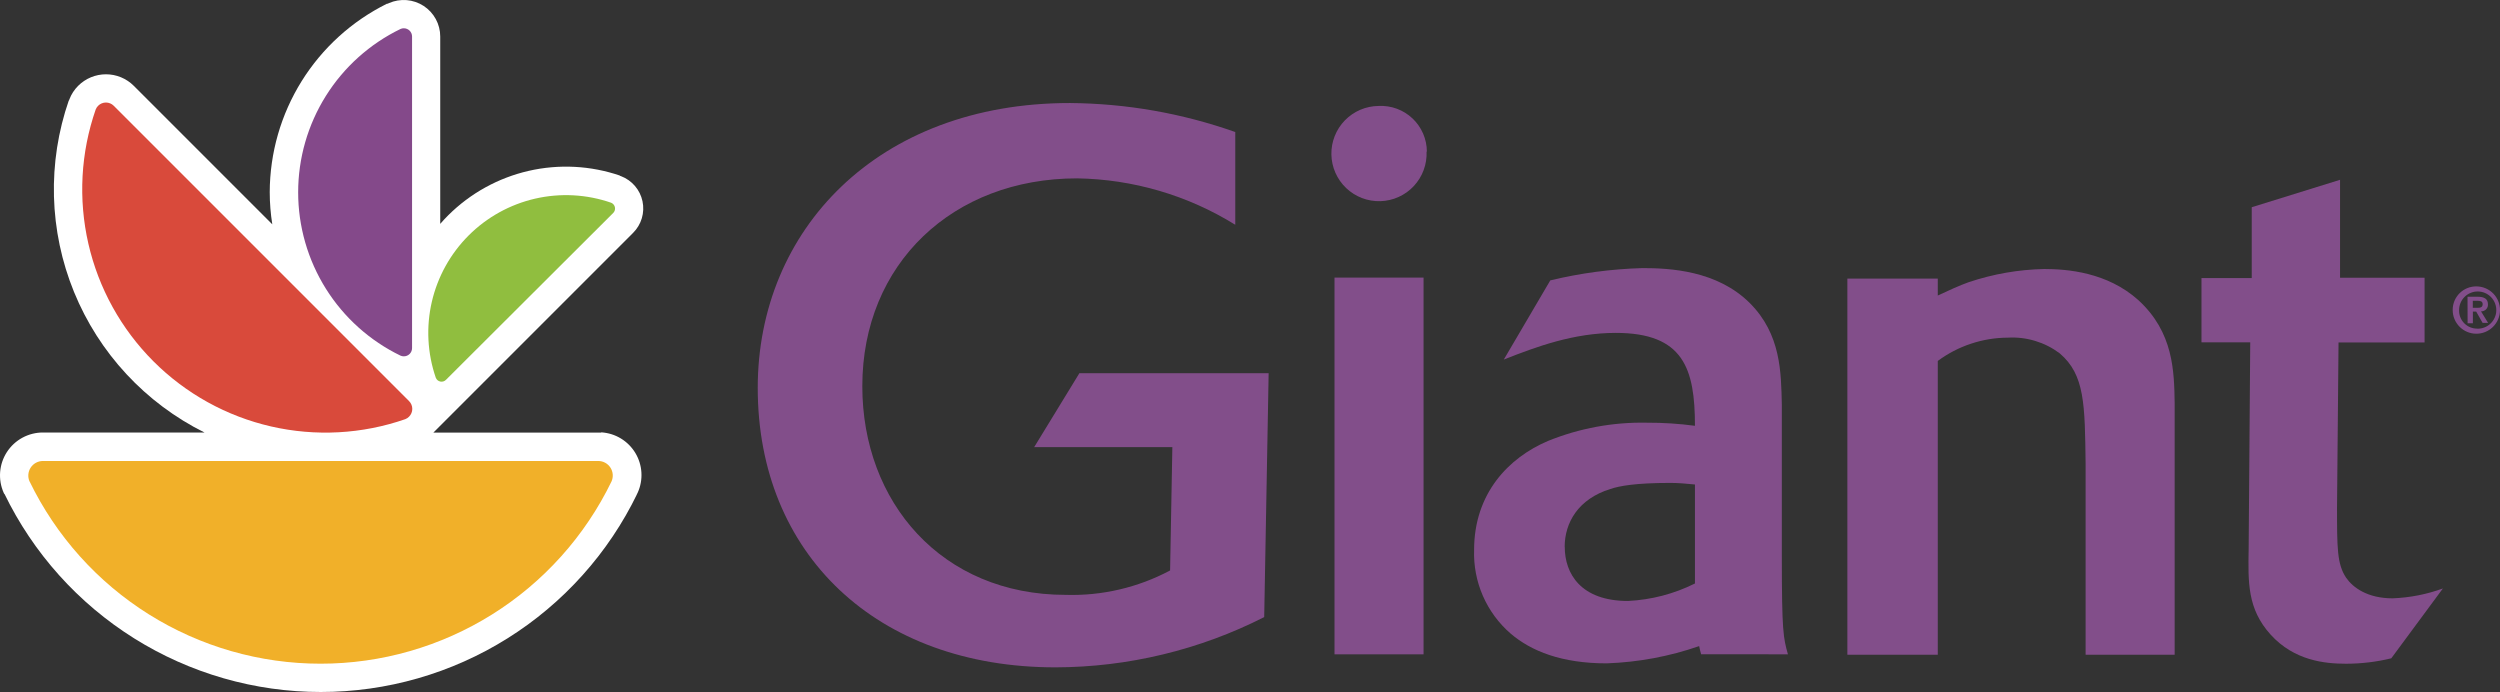 <?xml version="1.0" encoding="UTF-8"?>
<svg xmlns="http://www.w3.org/2000/svg" xmlns:xlink="http://www.w3.org/1999/xlink" width="2720.25pt" height="752.96pt" viewBox="0 0 2720.25 752.96" version="1.1">
<rect x="0" y="0" width="2720.25" height="752.96" fill="#333333" stroke="none"/>
<defs>
<clipPath id="clip1">
  <path d="M 2668 311 L 2720.25 311 L 2720.25 364 L 2668 364 Z M 2668 311 "/>
</clipPath>
<clipPath id="clip2">
  <path d="M 0 0 L 700 0 L 700 752.961 L 0 752.961 Z M 0 0 "/>
</clipPath>
</defs>
<g id="surface1">
<path style=" stroke:none;fill-rule:nonzero;fill:rgb(50.999%,30.6%,54.099%);fill-opacity:1;" d="M 1375.578 671.461 C 1340.391 689.332 1303.609 702.887 1265.238 712.125 C 1226.871 721.367 1187.961 726.035 1148.488 726.145 C 953.699 726.145 824.496 602.68 824.496 422.07 C 824.496 250.566 954.602 112.098 1164.23 112.098 C 1225.941 112.633 1285.891 123.156 1344.102 143.66 L 1344.102 244.578 C 1331.219 236.586 1317.859 229.496 1304.02 223.309 C 1290.18 217.121 1275.988 211.898 1261.449 207.629 C 1246.898 203.363 1232.141 200.098 1217.148 197.828 C 1202.16 195.559 1187.09 194.309 1171.93 194.078 C 1036.91 194.078 938.285 286.883 938.285 420.27 C 938.285 546.191 1024.449 647.273 1159.641 647.273 C 1179.391 647.859 1198.898 645.902 1218.141 641.398 C 1237.391 636.895 1255.738 630.004 1273.18 620.715 L 1275.641 486.508 L 1125.289 486.508 L 1174.48 406.086 L 1380.41 406.086 L 1375.578 671.461 "/>
<path style=" stroke:none;fill-rule:nonzero;fill:rgb(50.999%,30.6%,54.099%);fill-opacity:1;" d="M 1548.969 711.961 L 1452.07 711.961 L 1452.07 302.047 L 1548.969 302.047 Z M 1552.25 164.977 C 1552.391 168.398 1552.199 171.805 1551.66 175.184 C 1551.129 178.57 1550.27 181.867 1549.078 185.078 C 1547.891 188.293 1546.391 191.359 1544.602 194.273 C 1542.801 197.191 1540.738 199.902 1538.398 202.41 C 1536.07 204.918 1533.512 207.172 1530.73 209.172 C 1527.949 211.172 1525 212.879 1521.879 214.293 C 1518.762 215.707 1515.531 216.801 1512.191 217.578 C 1508.859 218.352 1505.48 218.789 1502.051 218.895 C 1498.629 218.996 1495.23 218.766 1491.852 218.195 C 1488.469 217.621 1485.18 216.727 1481.98 215.504 C 1478.781 214.281 1475.73 212.754 1472.84 210.926 C 1469.941 209.102 1467.25 207.004 1464.77 204.645 C 1462.289 202.281 1460.059 199.699 1458.09 196.898 C 1456.121 194.094 1454.449 191.129 1453.059 187.992 C 1451.68 184.855 1450.621 181.617 1449.879 178.273 C 1449.148 174.93 1448.75 171.543 1448.68 168.117 C 1448.609 164.691 1448.879 161.293 1449.488 157.922 C 1450.102 154.551 1451.031 151.273 1452.289 148.086 C 1453.539 144.898 1455.102 141.867 1456.961 138.988 C 1458.82 136.113 1460.941 133.445 1463.328 130.992 C 1465.719 128.531 1468.32 126.336 1471.148 124.395 C 1473.969 122.457 1476.961 120.812 1480.109 119.465 C 1483.262 118.121 1486.512 117.094 1489.859 116.391 C 1493.211 115.688 1496.602 115.324 1500.031 115.297 C 1501.711 115.207 1503.398 115.203 1505.078 115.285 C 1506.762 115.367 1508.441 115.535 1510.109 115.785 C 1511.77 116.035 1513.43 116.371 1515.059 116.793 C 1516.691 117.211 1518.301 117.711 1519.879 118.293 C 1521.469 118.875 1523.012 119.535 1524.531 120.273 C 1526.039 121.016 1527.52 121.828 1528.949 122.715 C 1530.391 123.602 1531.77 124.562 1533.109 125.594 C 1534.441 126.621 1535.73 127.715 1536.949 128.871 C 1538.18 130.031 1539.34 131.246 1540.441 132.523 C 1541.539 133.801 1542.578 135.129 1543.551 136.512 C 1544.512 137.891 1545.41 139.32 1546.23 140.789 C 1547.051 142.262 1547.801 143.77 1548.469 145.32 C 1549.141 146.867 1549.73 148.445 1550.238 150.055 C 1550.75 151.66 1551.18 153.289 1551.52 154.938 C 1551.871 156.59 1552.129 158.254 1552.301 159.93 C 1552.48 161.605 1552.57 163.289 1552.578 164.977 "/>
<path style=" stroke:none;fill-rule:nonzero;fill:rgb(50.999%,30.6%,54.099%);fill-opacity:1;" d="M 1702.52 595.137 C 1702.52 568.574 1717.441 542.828 1752.199 532.09 C 1762.129 528.73 1779.59 525.453 1817.789 525.453 C 1825.988 525.453 1835.25 526.273 1844.27 527.172 L 1844.27 634.895 C 1821.289 646.285 1797 652.625 1771.391 653.914 C 1719.98 653.914 1702.609 624.074 1702.609 595.137 M 1945.441 711.961 C 1940.441 693.762 1938.801 687.938 1938.801 605.383 L 1938.801 440.105 C 1937.98 405.266 1937.98 363.863 1904.039 329.84 C 1868.379 294.262 1816.969 291.719 1787.129 291.719 C 1753.238 292.691 1719.82 297.145 1686.871 305.086 L 1636.281 391.246 C 1671.941 377.145 1712.441 362.223 1758.109 362.223 C 1831.891 362.223 1844.27 401.164 1844.27 463.309 C 1826.969 460.996 1809.59 459.875 1792.129 459.945 C 1773.691 459.562 1755.398 461.039 1737.262 464.379 C 1719.121 467.723 1701.5 472.859 1684.41 479.789 C 1641.281 498.066 1603.98 537.172 1603.98 598.25 C 1603.68 606.852 1604.34 615.375 1605.949 623.832 C 1607.559 632.285 1610.078 640.453 1613.52 648.344 C 1616.969 656.23 1621.23 663.641 1626.328 670.57 C 1631.43 677.5 1637.238 683.781 1643.738 689.414 C 1666.121 708.516 1699.238 721.801 1748.191 721.801 C 1782.68 720.574 1816.238 714.316 1848.859 703.023 C 1849.52 705.977 1850.09 709.094 1850.988 711.879 L 1945.441 711.961 "/>
<path style=" stroke:none;fill-rule:nonzero;fill:rgb(50.999%,30.6%,54.099%);fill-opacity:1;" d="M 2601.949 716.305 C 2585.789 720.223 2569.391 722.191 2552.762 722.207 C 2529.559 722.207 2496.441 718.848 2470.781 690.645 C 2445.121 662.441 2446.18 633.258 2446.762 597.023 L 2448.48 372.473 L 2395.43 372.473 L 2395.43 302.539 L 2450.121 302.539 L 2450.121 225.48 L 2546.199 195.637 L 2546.199 302.215 L 2638.18 302.215 L 2638.18 372.637 L 2544.559 372.637 L 2542.922 551.602 C 2542.922 596.363 2542.922 613.828 2552.84 628.668 C 2560.301 639.406 2576.121 651.047 2603.422 651.047 C 2622.211 650.309 2640.441 646.73 2658.109 640.309 L 2601.949 716.305 "/>
<path style=" stroke:none;fill-rule:nonzero;fill:rgb(50.999%,30.6%,54.099%);fill-opacity:1;" d="M 2326.82 326.645 C 2292.879 296.062 2249.02 292.703 2224.09 292.703 C 2196.039 293.359 2168.719 298.141 2142.109 307.051 C 2132.441 310.492 2119.57 316.316 2108.5 321.562 L 2108.5 303.117 L 2010.121 303.117 L 2010.121 712.449 L 2108.5 712.449 L 2108.5 392.723 C 2119.559 384.547 2131.621 378.289 2144.68 373.961 C 2157.738 369.633 2171.148 367.441 2184.91 367.391 C 2195.012 366.84 2204.898 368.031 2214.578 370.977 C 2224.262 373.922 2233.141 378.438 2241.23 384.52 C 2268.531 407.809 2268.531 440.105 2269.352 504.711 L 2269.352 712.449 L 2366.25 712.449 L 2366.25 439.371 C 2365.762 403.707 2364.941 361.57 2326.82 326.645 "/>
<g clip-path="url(#clip1)" clip-rule="nonzero">
<path style=" stroke:none;fill-rule:nonzero;fill:rgb(50.999%,30.6%,54.099%);fill-opacity:1;" d="M 2690.648 334.926 L 2695.73 334.926 C 2698.93 334.926 2701.391 334.434 2701.391 330.906 C 2701.391 327.383 2698.109 327.301 2695.488 327.301 L 2690.648 327.301 Z M 2684.91 322.875 L 2695.82 322.875 C 2703.031 322.875 2707.129 325.168 2707.129 331.074 C 2707.199 332.098 2707.059 333.098 2706.711 334.062 C 2706.352 335.027 2705.809 335.883 2705.09 336.617 C 2704.371 337.352 2703.531 337.91 2702.57 338.285 C 2701.609 338.664 2700.621 338.824 2699.59 338.777 L 2707.301 351.32 L 2701.309 351.32 L 2694.34 339.023 L 2690.738 339.023 L 2690.738 351.73 L 2685 351.73 Z M 2695.16 357.633 C 2696.5 357.688 2697.828 357.609 2699.16 357.398 C 2700.48 357.188 2701.77 356.852 2703.02 356.387 C 2704.281 355.922 2705.48 355.336 2706.621 354.633 C 2707.762 353.926 2708.82 353.117 2709.801 352.203 C 2710.781 351.289 2711.66 350.289 2712.441 349.203 C 2713.219 348.113 2713.879 346.957 2714.441 345.734 C 2714.988 344.516 2715.41 343.254 2715.719 341.949 C 2716.02 340.641 2716.191 339.32 2716.219 337.98 C 2716.262 336.641 2716.172 335.312 2715.941 333.988 C 2715.719 332.668 2715.359 331.383 2714.879 330.133 C 2714.398 328.883 2713.801 327.691 2713.09 326.562 C 2712.371 325.43 2711.551 324.379 2710.621 323.41 C 2709.699 322.441 2708.68 321.574 2707.59 320.805 C 2706.488 320.035 2705.328 319.387 2704.102 318.848 C 2702.871 318.312 2701.602 317.898 2700.301 317.613 C 2698.98 317.328 2697.66 317.176 2696.32 317.152 C 2694.98 317.133 2693.648 317.242 2692.328 317.48 C 2691.02 317.723 2689.738 318.09 2688.488 318.586 C 2687.25 319.082 2686.059 319.695 2684.941 320.426 C 2683.82 321.156 2682.781 321.992 2681.82 322.93 C 2680.859 323.863 2680.012 324.887 2679.25 325.992 C 2678.5 327.102 2677.859 328.27 2677.328 329.504 C 2676.809 330.738 2676.422 332.012 2676.148 333.324 C 2675.879 334.637 2675.738 335.961 2675.73 337.305 C 2675.68 338.609 2675.77 339.91 2675.98 341.203 C 2676.191 342.496 2676.531 343.754 2676.988 344.977 C 2677.461 346.199 2678.039 347.367 2678.738 348.473 C 2679.441 349.578 2680.238 350.605 2681.148 351.547 C 2682.059 352.492 2683.051 353.34 2684.129 354.086 C 2685.199 354.828 2686.34 355.461 2687.551 355.977 C 2688.75 356.492 2689.988 356.883 2691.27 357.148 C 2692.559 357.41 2693.852 357.547 2695.16 357.551 M 2695.16 311.641 C 2696.84 311.684 2698.512 311.891 2700.148 312.258 C 2701.789 312.629 2703.379 313.152 2704.91 313.832 C 2706.461 314.512 2707.91 315.336 2709.289 316.301 C 2710.672 317.266 2711.941 318.355 2713.102 319.57 C 2714.262 320.789 2715.301 322.105 2716.199 323.52 C 2717.109 324.941 2717.871 326.434 2718.48 327.996 C 2719.09 329.566 2719.551 331.176 2719.84 332.832 C 2720.141 334.488 2720.27 336.156 2720.238 337.84 C 2720.211 339.52 2720.02 341.184 2719.66 342.828 C 2719.309 344.469 2718.801 346.062 2718.129 347.605 C 2717.461 349.148 2716.648 350.613 2715.691 352 C 2714.738 353.383 2713.66 354.664 2712.449 355.836 C 2711.238 357.008 2709.93 358.051 2708.531 358.969 C 2707.109 359.883 2705.629 360.652 2704.059 361.277 C 2702.5 361.902 2700.891 362.371 2699.238 362.68 C 2697.59 362.988 2695.922 363.133 2694.238 363.117 C 2692.559 363.102 2690.891 362.918 2689.25 362.574 C 2687.602 362.23 2686 361.73 2684.449 361.074 C 2682.91 360.418 2681.441 359.617 2680.039 358.672 C 2678.648 357.727 2677.371 356.652 2676.18 355.457 C 2675 354.258 2673.949 352.961 2673.02 351.555 C 2672.09 350.152 2671.309 348.672 2670.68 347.113 C 2670.039 345.559 2669.559 343.953 2669.238 342.301 C 2668.922 340.648 2668.762 338.984 2668.77 337.305 C 2668.75 335.582 2668.91 333.879 2669.25 332.191 C 2669.578 330.504 2670.078 328.867 2670.738 327.281 C 2671.398 325.695 2672.219 324.191 2673.191 322.77 C 2674.148 321.348 2675.25 320.039 2676.488 318.84 C 2677.719 317.641 2679.059 316.578 2680.512 315.652 C 2681.961 314.723 2683.48 313.949 2685.09 313.332 C 2686.699 312.715 2688.352 312.262 2690.039 311.977 C 2691.738 311.695 2693.441 311.578 2695.16 311.641 "/>
</g>
<g clip-path="url(#clip2)" clip-rule="nonzero">
<path style=" stroke:none;fill-rule:nonzero;fill:rgb(100%,100%,100%);fill-opacity:1;" d="M 653.973 470.688 L 471.562 470.688 L 688.895 253.352 C 690 252.25 691.031 251.082 691.992 249.852 C 692.949 248.621 693.828 247.336 694.629 245.996 C 695.426 244.656 696.141 243.27 696.766 241.844 C 697.391 240.414 697.926 238.949 698.371 237.453 C 698.812 235.957 699.164 234.438 699.418 232.898 C 699.672 231.359 699.832 229.812 699.891 228.254 C 699.953 226.691 699.918 225.137 699.785 223.582 C 699.652 222.027 699.422 220.488 699.102 218.961 C 698.773 217.434 698.355 215.934 697.844 214.461 C 697.332 212.984 696.73 211.551 696.039 210.152 C 695.352 208.75 694.574 207.402 693.719 206.102 C 692.855 204.797 691.922 203.551 690.906 202.367 C 689.891 201.18 688.809 200.062 687.652 199.012 C 686.496 197.961 685.285 196.984 684.008 196.086 C 682.734 195.188 681.406 194.371 680.031 193.637 C 678.652 192.906 677.238 192.262 675.777 191.703 L 674.059 191.129 L 674.797 191.129 C 666.816 188.395 658.691 186.227 650.41 184.625 C 642.133 183.023 633.785 182 625.363 181.562 C 616.941 181.121 608.531 181.27 600.133 182 C 591.73 182.73 583.422 184.043 575.207 185.93 C 566.988 187.82 558.938 190.27 551.062 193.277 C 543.188 196.285 535.555 199.828 528.172 203.898 C 520.789 207.973 513.723 212.535 506.973 217.59 C 500.223 222.645 493.859 228.145 487.879 234.086 C 484.762 237.121 481.891 240.316 479.02 243.598 L 479.02 39.707 C 479.02 38.059 478.918 36.422 478.711 34.785 C 478.504 33.152 478.199 31.535 477.789 29.941 C 477.383 28.348 476.883 26.781 476.281 25.246 C 475.68 23.715 474.984 22.223 474.199 20.777 C 473.41 19.328 472.539 17.938 471.578 16.598 C 470.621 15.262 469.582 13.984 468.465 12.777 C 467.348 11.566 466.16 10.43 464.902 9.367 C 463.645 8.309 462.32 7.324 460.941 6.43 C 459.562 5.531 458.133 4.723 456.648 4.004 C 455.168 3.281 453.648 2.656 452.09 2.125 C 450.531 1.594 448.945 1.16 447.332 0.824 C 445.723 0.492 444.094 0.258 442.453 0.125 C 440.812 -0.008 439.168 -0.039 437.523 0.035 C 435.875 0.105 434.242 0.281 432.617 0.555 C 430.996 0.832 429.395 1.207 427.816 1.68 C 426.238 2.152 424.699 2.723 423.191 3.391 L 421.797 4.043 L 421.062 4.043 C 411.559 8.758 402.422 14.102 393.66 20.082 C 384.898 26.062 376.59 32.617 368.734 39.75 C 360.879 46.883 353.555 54.52 346.762 62.668 C 339.969 70.816 333.766 79.391 328.16 88.398 C 322.555 97.406 317.598 106.758 313.289 116.449 C 308.977 126.145 305.359 136.09 302.426 146.285 C 299.496 156.48 297.285 166.828 295.789 177.332 C 294.293 187.836 293.527 198.391 293.496 209 C 293.508 220.77 294.438 232.465 296.285 244.09 L 145.52 93.324 C 143.531 91.344 141.375 89.574 139.039 88.02 C 136.707 86.469 134.242 85.152 131.652 84.082 C 129.062 83.012 126.391 82.203 123.641 81.656 C 120.891 81.113 118.113 80.84 115.309 80.84 C 112.504 80.84 109.727 81.113 106.977 81.656 C 104.227 82.203 101.555 83.012 98.965 84.082 C 96.371 85.152 93.91 86.469 91.578 88.02 C 89.246 89.574 87.082 91.344 85.098 93.324 C 80.852 97.559 77.656 102.48 75.508 108.078 L 74.934 109.723 L 74.934 109.062 C 72.02 117.465 69.488 125.98 67.344 134.609 C 65.195 143.238 63.441 151.949 62.082 160.738 C 60.723 169.523 59.762 178.355 59.199 187.23 C 58.637 196.105 58.473 204.984 58.711 213.875 C 58.949 222.766 59.59 231.625 60.625 240.457 C 61.664 249.289 63.098 258.055 64.926 266.758 C 66.754 275.461 68.973 284.062 71.578 292.562 C 74.184 301.066 77.168 309.434 80.527 317.664 C 83.887 325.898 87.613 333.965 91.699 341.859 C 95.789 349.758 100.223 357.453 105.008 364.953 C 109.789 372.449 114.898 379.711 120.336 386.75 C 125.777 393.785 131.52 400.562 137.57 407.078 C 143.621 413.598 149.949 419.828 156.562 425.773 C 163.176 431.719 170.043 437.355 177.164 442.684 C 184.285 448.008 191.629 453.004 199.203 457.668 C 206.773 462.328 214.539 466.645 222.5 470.605 L 46.73 470.605 C 44.793 470.602 42.863 470.719 40.941 470.953 C 39.02 471.191 37.117 471.547 35.242 472.023 C 33.363 472.496 31.52 473.082 29.715 473.785 C 27.91 474.492 26.156 475.305 24.453 476.227 C 22.75 477.145 21.109 478.168 19.531 479.293 C 17.957 480.422 16.457 481.641 15.031 482.953 C 13.609 484.266 12.27 485.66 11.02 487.141 C 9.77 488.621 8.617 490.172 7.559 491.797 C 6.5 493.418 5.551 495.102 4.703 496.844 C 3.855 498.586 3.117 500.375 2.492 502.207 C 1.867 504.039 1.359 505.902 0.969 507.805 C 0.574 509.699 0.301 511.613 0.148 513.543 C -0.008 515.473 -0.039 517.406 0.047 519.34 C 0.133 521.277 0.34 523.199 0.668 525.109 C 0.992 527.02 1.438 528.898 1.996 530.754 C 2.559 532.609 3.23 534.422 4.02 536.191 L 4.758 537.664 L 4.758 537.172 C 8.648 545.207 12.816 553.102 17.262 560.844 C 21.707 568.586 26.418 576.16 31.395 583.574 C 36.371 590.988 41.598 598.219 47.078 605.266 C 52.562 612.312 58.285 619.16 64.246 625.805 C 70.207 632.453 76.395 638.883 82.801 645.098 C 89.215 651.309 95.836 657.293 102.664 663.043 C 109.496 668.793 116.52 674.297 123.734 679.559 C 130.949 684.812 138.34 689.812 145.902 694.555 C 153.469 699.293 161.191 703.766 169.07 707.969 C 176.945 712.168 184.965 716.09 193.117 719.727 C 201.27 723.367 209.539 726.719 217.926 729.773 C 226.312 732.836 234.797 735.602 243.379 738.066 C 251.961 740.531 260.617 742.695 269.348 744.559 C 278.078 746.418 286.867 747.973 295.707 749.219 C 304.551 750.465 313.422 751.398 322.328 752.02 C 331.234 752.645 340.152 752.961 349.082 752.961 C 358.008 752.961 366.926 752.645 375.832 752.02 C 384.738 751.398 393.609 750.465 402.453 749.219 C 411.293 747.973 420.082 746.418 428.812 744.559 C 437.547 742.695 446.203 740.531 454.781 738.066 C 463.363 735.602 471.848 732.836 480.234 729.773 C 488.621 726.719 496.891 723.367 505.043 719.727 C 513.199 716.09 521.215 712.168 529.094 707.969 C 536.969 703.766 544.691 699.293 552.258 694.555 C 559.82 689.812 567.211 684.812 574.43 679.559 C 581.645 674.297 588.664 668.793 595.496 663.043 C 602.324 657.293 608.945 651.309 615.359 645.098 C 621.77 638.883 627.953 632.453 633.914 625.805 C 639.879 619.16 645.598 612.312 651.082 605.266 C 656.562 598.219 661.793 590.988 666.77 583.574 C 671.742 576.16 676.453 568.586 680.898 560.844 C 685.344 553.102 689.512 545.207 693.406 537.172 L 692.422 538.98 C 692.996 537.992 693.488 537.012 693.898 536.027 C 694.668 534.316 695.332 532.566 695.891 530.777 C 696.449 528.988 696.895 527.168 697.234 525.328 C 697.574 523.48 697.801 521.625 697.914 519.75 C 698.027 517.883 698.027 516.008 697.918 514.137 C 697.805 512.266 697.582 510.406 697.246 508.562 C 696.91 506.719 696.465 504.898 695.906 503.109 C 695.352 501.32 694.691 499.566 693.922 497.859 C 693.156 496.148 692.289 494.488 691.32 492.883 C 690.355 491.277 689.293 489.734 688.137 488.254 C 686.984 486.777 685.742 485.379 684.422 484.047 C 683.102 482.719 681.703 481.477 680.227 480.316 C 678.754 479.156 677.215 478.09 675.613 477.117 C 674.012 476.145 672.355 475.27 670.648 474.492 C 668.938 473.723 667.191 473.055 665.402 472.492 C 663.613 471.93 661.797 471.477 659.953 471.137 C 658.109 470.789 656.254 470.559 654.383 470.438 "/>
</g>
<path style=" stroke:none;fill-rule:nonzero;fill:rgb(94.499%,68.999%,16.1%);fill-opacity:1;" d="M 32.137 523.895 C 31.605 522.684 31.23 521.426 31.012 520.117 C 30.797 518.812 30.742 517.504 30.852 516.184 C 30.961 514.863 31.23 513.578 31.66 512.328 C 32.09 511.078 32.664 509.895 33.391 508.789 C 34.117 507.684 34.965 506.68 35.941 505.785 C 36.914 504.891 37.984 504.133 39.148 503.5 C 40.316 502.871 41.535 502.398 42.82 502.074 C 44.105 501.754 45.406 501.59 46.73 501.594 L 650.773 501.594 C 652.102 501.578 653.41 501.73 654.699 502.047 C 655.984 502.363 657.219 502.836 658.391 503.461 C 659.559 504.086 660.633 504.844 661.613 505.742 C 662.59 506.637 663.445 507.645 664.172 508.75 C 664.898 509.859 665.477 511.047 665.902 512.301 C 666.336 513.555 666.602 514.848 666.703 516.168 C 666.812 517.492 666.75 518.805 666.523 520.117 C 666.297 521.426 665.91 522.684 665.367 523.895 C 661.785 531.277 657.949 538.523 653.859 545.641 C 649.77 552.758 645.438 559.723 640.859 566.531 C 636.281 573.344 631.473 579.988 626.43 586.465 C 621.391 592.941 616.129 599.23 610.645 605.336 C 605.164 611.441 599.477 617.352 593.578 623.059 C 587.684 628.773 581.598 634.27 575.316 639.555 C 569.035 644.836 562.582 649.895 555.945 654.723 C 549.312 659.559 542.52 664.148 535.562 668.504 C 528.605 672.859 521.508 676.969 514.266 680.828 C 507.023 684.688 499.656 688.293 492.16 691.637 C 484.664 694.977 477.062 698.055 469.352 700.867 C 461.645 703.68 453.844 706.219 445.957 708.484 C 438.066 710.75 430.113 712.738 422.086 714.449 C 414.059 716.156 405.98 717.586 397.855 718.727 C 389.727 719.871 381.57 720.73 373.383 721.305 C 365.195 721.875 357 722.164 348.793 722.164 C 340.586 722.164 332.391 721.875 324.203 721.305 C 316.016 720.73 307.859 719.871 299.73 718.727 C 291.605 717.586 283.527 716.156 275.504 714.449 C 267.477 712.738 259.52 710.75 251.629 708.484 C 243.742 706.219 235.945 703.68 228.234 700.867 C 220.523 698.055 212.922 694.977 205.426 691.637 C 197.934 688.293 190.562 684.688 183.32 680.828 C 176.078 676.969 168.98 672.859 162.023 668.504 C 155.07 664.148 148.273 659.559 141.641 654.723 C 135.008 649.895 128.551 644.836 122.27 639.555 C 115.988 634.27 109.902 628.773 104.008 623.059 C 98.113 617.352 92.422 611.441 86.941 605.336 C 81.461 599.23 76.199 592.941 71.156 586.465 C 66.113 579.988 61.305 573.344 56.727 566.531 C 52.152 559.723 47.816 552.758 43.727 545.641 C 39.641 538.523 35.801 531.277 32.219 523.895 "/>
<path style=" stroke:none;fill-rule:nonzero;fill:rgb(85.1%,28.999%,23.099%);fill-opacity:1;" d="M 104.117 119.148 C 104.727 117.59 105.629 116.223 106.824 115.047 C 107.945 113.934 109.234 113.07 110.699 112.469 C 112.164 111.863 113.684 111.562 115.266 111.562 C 116.852 111.562 118.371 111.863 119.836 112.469 C 121.297 113.07 122.59 113.934 123.711 115.047 L 445.082 436.418 C 446.211 437.543 447.078 438.84 447.691 440.309 C 448.305 441.777 448.609 443.309 448.609 444.902 C 448.609 446.496 448.305 448.027 447.691 449.496 C 447.078 450.969 446.211 452.266 445.082 453.391 C 443.906 454.582 442.539 455.484 440.98 456.094 C 435.145 458.117 429.246 459.938 423.285 461.551 C 417.32 463.164 411.312 464.566 405.25 465.758 C 399.188 466.949 393.09 467.926 386.965 468.691 C 380.832 469.457 374.684 470.008 368.516 470.344 C 362.348 470.68 356.176 470.797 350 470.695 C 343.824 470.602 337.656 470.285 331.504 469.754 C 325.352 469.227 319.223 468.484 313.117 467.523 C 307.016 466.566 300.957 465.398 294.938 464.016 C 288.914 462.633 282.949 461.039 277.039 459.238 C 271.133 457.441 265.293 455.434 259.523 453.227 C 253.758 451.02 248.07 448.609 242.469 446.004 C 236.871 443.398 231.367 440.598 225.965 437.605 C 220.559 434.617 215.27 431.438 210.086 428.074 C 204.902 424.715 199.844 421.172 194.91 417.457 C 189.977 413.738 185.18 409.855 180.52 405.805 C 175.855 401.754 171.34 397.543 166.973 393.172 C 162.605 388.805 158.398 384.289 154.348 379.625 C 150.297 374.961 146.41 370.164 142.695 365.227 C 138.98 360.293 135.441 355.234 132.082 350.051 C 128.719 344.867 125.547 339.574 122.555 334.172 C 119.562 328.766 116.766 323.262 114.16 317.66 C 111.555 312.059 109.148 306.375 106.938 300.605 C 104.734 294.84 102.73 289 100.93 283.09 C 99.133 277.18 97.543 271.215 96.164 265.191 C 94.781 259.172 93.613 253.113 92.656 247.008 C 91.699 240.906 90.957 234.777 90.43 228.621 C 89.902 222.469 89.59 216.305 89.492 210.125 C 89.398 203.949 89.52 197.777 89.852 191.609 C 90.191 185.441 90.738 179.293 91.508 173.164 C 92.273 167.035 93.254 160.938 94.445 154.879 C 95.641 148.816 97.043 142.805 98.656 136.844 C 100.27 130.883 102.09 124.98 104.117 119.148 "/>
<path style=" stroke:none;fill-rule:nonzero;fill:rgb(51.799%,28.6%,54.099%);fill-opacity:1;" d="M 435.816 31.508 C 436.965 30.984 438.164 30.738 439.426 30.77 C 440.609 30.77 441.75 30.996 442.844 31.453 C 443.938 31.902 444.906 32.551 445.746 33.387 C 446.582 34.227 447.227 35.191 447.68 36.285 C 448.133 37.383 448.359 38.523 448.359 39.707 L 448.359 378.785 C 448.359 379.969 448.133 381.105 447.68 382.203 C 447.227 383.301 446.582 384.266 445.746 385.105 C 444.906 385.941 443.938 386.59 442.844 387.043 C 441.75 387.492 440.609 387.719 439.426 387.719 C 438.168 387.73 436.969 387.484 435.816 386.984 C 427.512 382.961 419.527 378.379 411.863 373.234 C 404.199 368.09 396.934 362.438 390.062 356.273 C 383.191 350.113 376.785 343.504 370.844 336.445 C 364.898 329.387 359.477 321.945 354.574 314.125 C 349.672 306.305 345.344 298.18 341.582 289.754 C 337.816 281.328 334.664 272.68 332.113 263.809 C 329.562 254.938 327.645 245.934 326.355 236.797 C 325.07 227.66 324.426 218.477 324.426 209.246 C 324.426 200.016 325.07 190.836 326.355 181.695 C 327.645 172.555 329.562 163.551 332.113 154.684 C 334.664 145.812 337.816 137.164 341.582 128.738 C 345.344 120.309 349.672 112.188 354.574 104.367 C 359.477 96.547 364.898 89.105 370.844 82.047 C 376.785 74.984 383.191 68.379 390.062 62.215 C 396.934 56.055 404.199 50.398 411.863 45.258 C 419.527 40.113 427.512 35.531 435.816 31.508 "/>
<path style=" stroke:none;fill-rule:nonzero;fill:rgb(56.499%,74.5%,24.699%);fill-opacity:1;" d="M 664.875 220.559 C 665.781 220.902 666.574 221.426 667.254 222.117 C 667.887 222.754 668.375 223.488 668.719 224.32 C 669.059 225.152 669.23 226.016 669.23 226.914 C 669.23 227.812 669.059 228.676 668.719 229.508 C 668.375 230.34 667.887 231.07 667.254 231.711 L 485.254 413.301 C 484.859 413.699 484.422 414.047 483.938 414.336 C 483.457 414.629 482.949 414.855 482.41 415.02 C 481.871 415.184 481.324 415.277 480.762 415.305 C 480.199 415.328 479.645 415.281 479.094 415.172 C 478.543 415.059 478.016 414.879 477.508 414.629 C 477.004 414.383 476.535 414.074 476.109 413.711 C 475.68 413.348 475.301 412.934 474.977 412.477 C 474.648 412.02 474.387 411.531 474.184 411.004 C 471.906 404.395 470.102 397.656 468.766 390.797 C 467.434 383.93 466.582 377.008 466.219 370.023 C 465.852 363.047 465.973 356.07 466.582 349.105 C 467.191 342.141 468.285 335.254 469.859 328.441 C 471.434 321.629 473.477 314.961 475.98 308.434 C 478.488 301.906 481.438 295.586 484.832 289.473 C 488.223 283.359 492.027 277.512 496.238 271.93 C 500.445 266.352 505.027 261.09 509.973 256.148 C 514.922 251.207 520.188 246.633 525.773 242.43 C 531.359 238.227 537.215 234.434 543.332 231.051 C 549.449 227.664 555.773 224.723 562.301 222.223 C 568.832 219.727 575.504 217.691 582.316 216.129 C 589.133 214.562 596.023 213.48 602.988 212.879 C 609.953 212.277 616.926 212.164 623.906 212.535 C 630.891 212.91 637.812 213.77 644.672 215.113 C 651.535 216.457 658.27 218.273 664.875 220.559 "/>
</g>
</svg>
